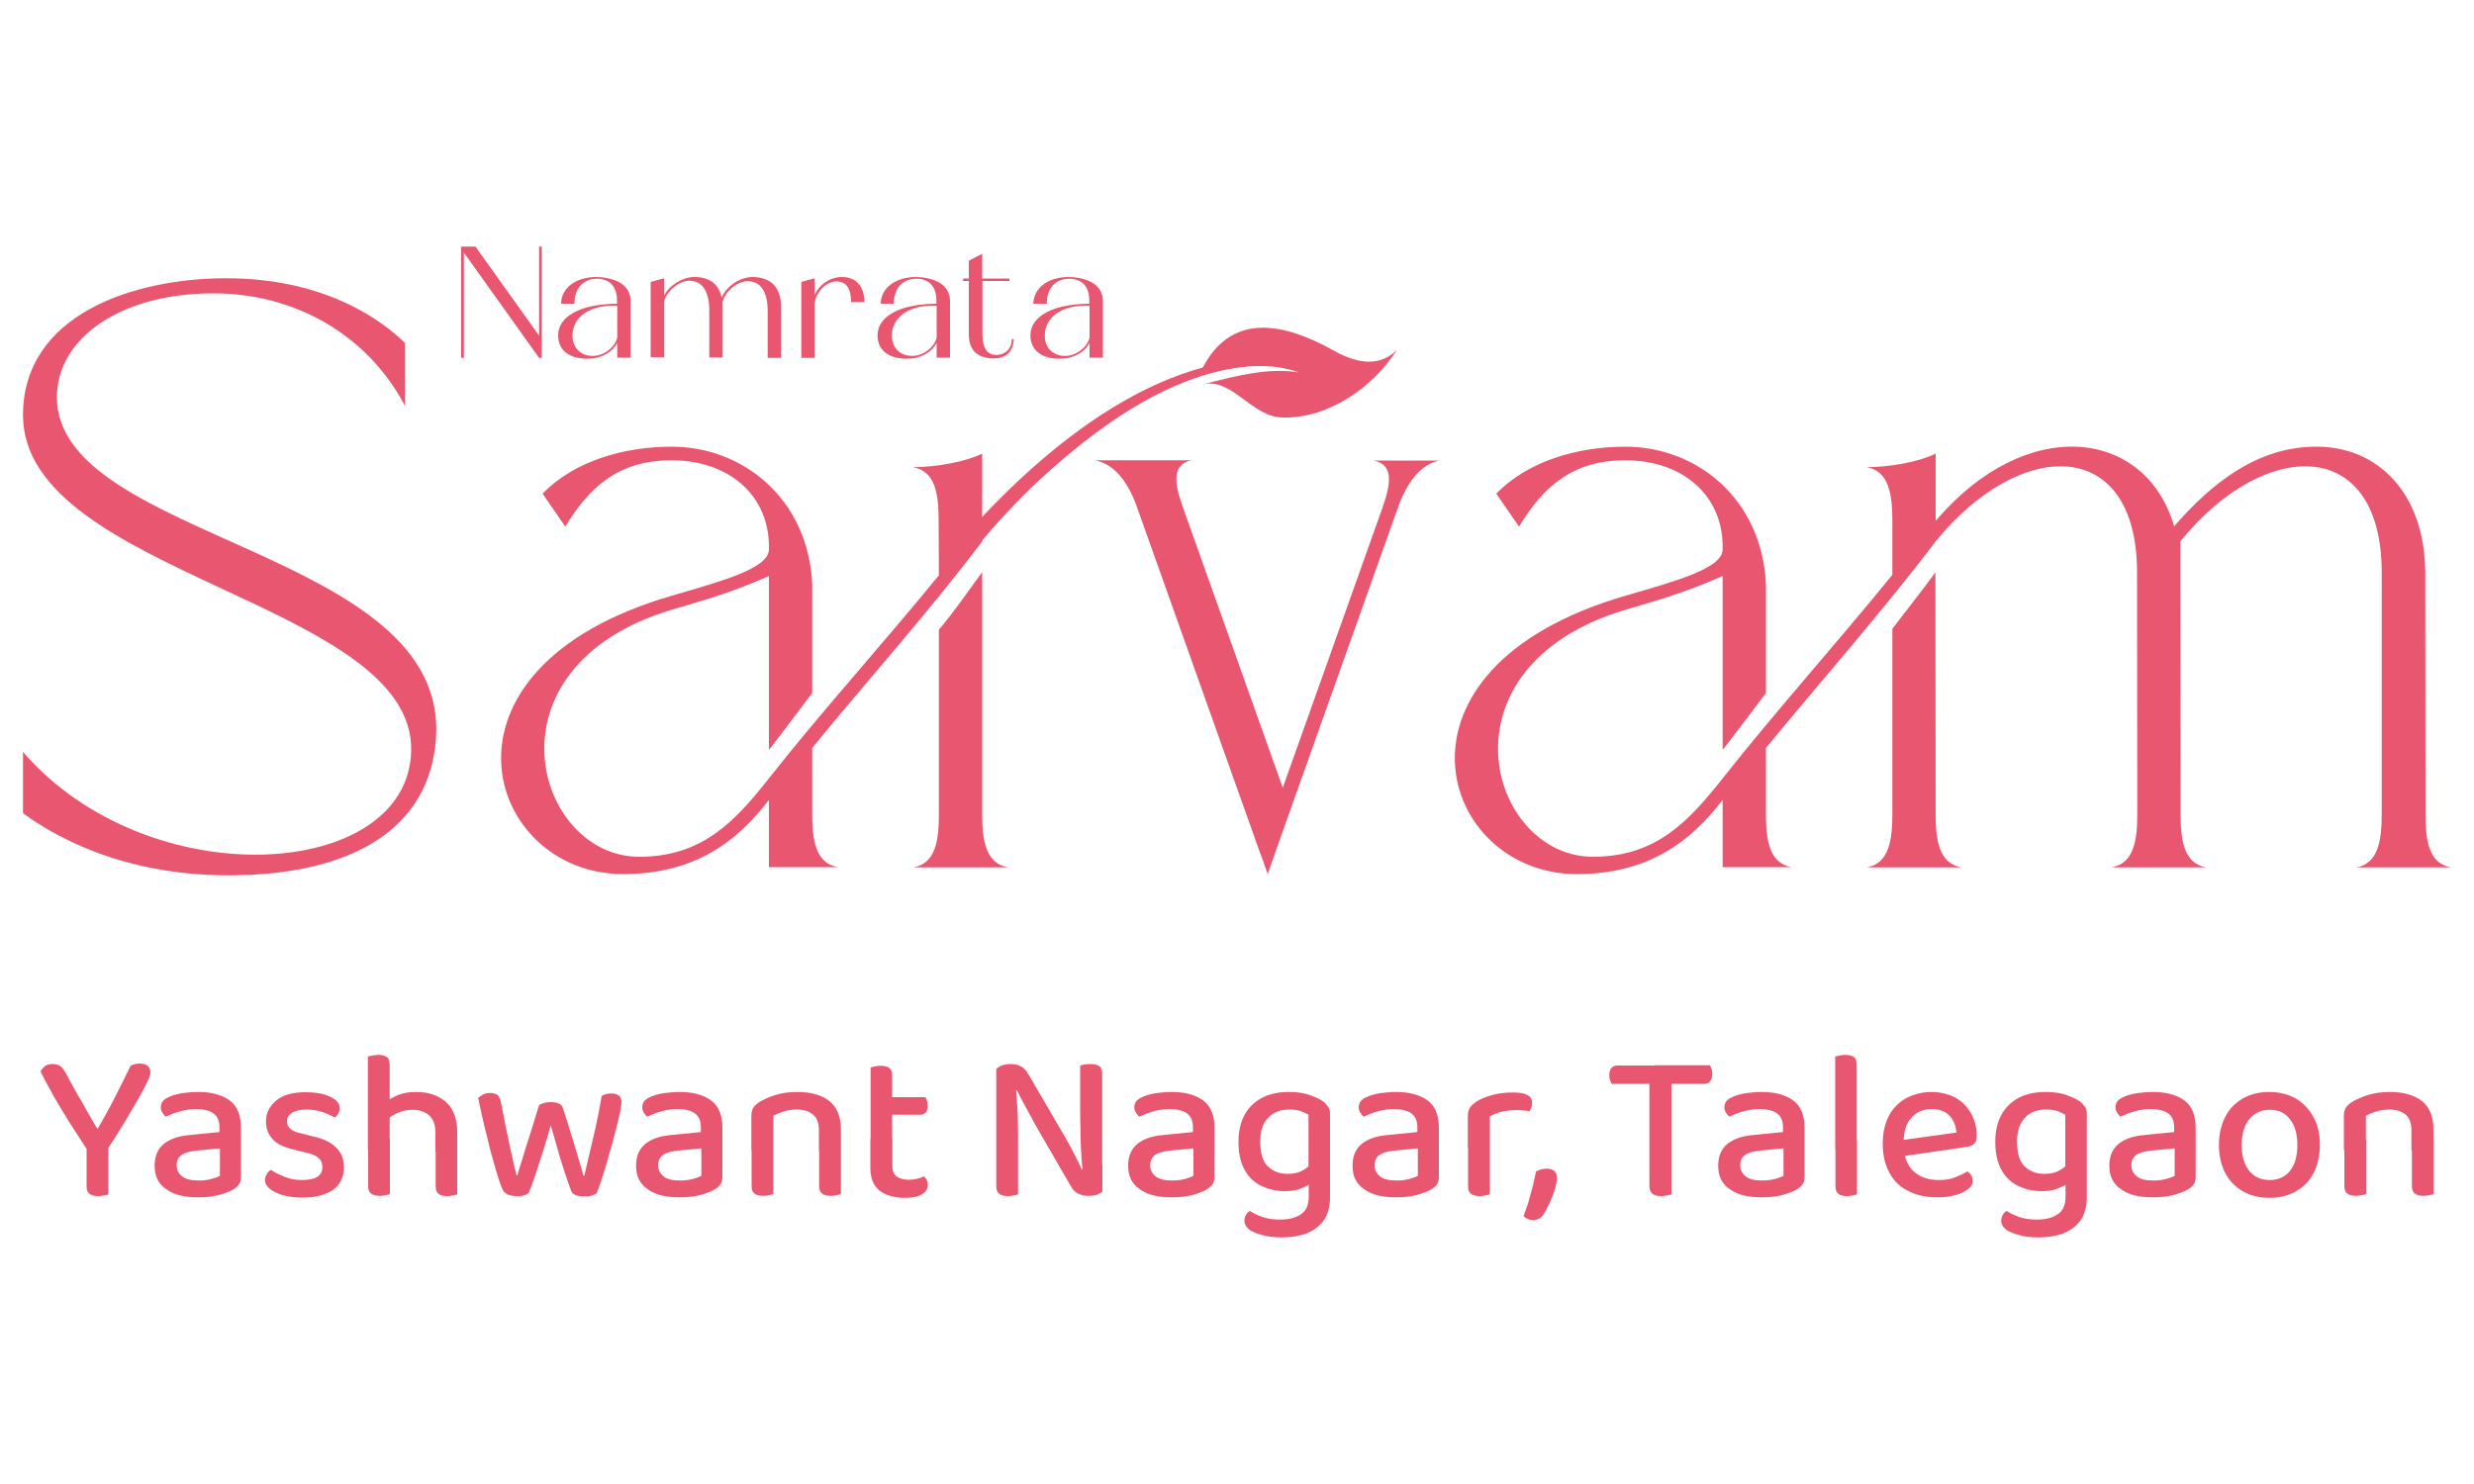 <?xml version="1.0" encoding="utf-8"?>
<!-- Generator: Adobe Illustrator 26.5.0, SVG Export Plug-In . SVG Version: 6.00 Build 0)  -->
<svg version="1.1" id="Layer_1" xmlns="http://www.w3.org/2000/svg" xmlns:xlink="http://www.w3.org/1999/xlink" x="0px" y="0px"
	 viewBox="0 0 1000 600" style="enable-background:new 0 0 1000 600;" xml:space="preserve">
<style type="text/css">
	.st0{fill:#E9566F;}
</style>
<g>
	<path class="st0" d="M43.3,464.9h-8c-1.5-2.3-3.2-4.8-4.9-7.5c-1.8-2.7-3.5-5.4-5.2-8.3c-1.7-2.8-3.4-5.6-4.8-8.3
		c-1.5-2.7-2.8-5.2-4-7.5c0.3-0.8,0.9-1.5,1.7-2.2c0.8-0.6,1.8-0.9,3.1-0.9c1.4,0,2.5,0.3,3.3,0.9c0.8,0.7,1.6,1.8,2.4,3.3
		c0.8,1.5,1.7,3.3,2.8,5.2c1.1,2,2.2,4,3.4,5.9c1.1,2.1,2.2,4,3.3,5.8c1,1.9,2,3.5,2.8,4.9h0.4c1.8-3.1,3.4-6,4.9-8.8
		c1.5-2.8,2.8-5.5,4.2-8.2c1.3-2.7,2.7-5.4,4.1-8.3c0.5-0.3,1.1-0.5,1.8-0.7c0.7-0.1,1.3-0.2,1.9-0.2c1.3,0,2.4,0.3,3.2,0.9
		c0.8,0.7,1.1,1.6,1.1,2.8c0,0.6-0.3,1.8-1.1,3.4c-0.8,1.7-2,3.9-3.4,6.5c-1.5,2.7-3.3,5.7-5.4,9.2
		C48.6,456.7,46.1,460.6,43.3,464.9z M34.9,461.1h8.9v21.8c-0.3,0.1-0.9,0.3-1.6,0.4c-0.8,0.2-1.6,0.3-2.4,0.3c-1.7,0-2.9-0.3-3.7-1
		c-0.8-0.6-1.1-1.6-1.1-3.1V461.1z"/>
	<path class="st0" d="M80.1,441.5c5.3,0,9.5,1.1,12.7,3.4c3.1,2.3,4.6,6,4.6,11v20c0,1.3-0.3,2.3-0.9,3.1c-0.6,0.8-1.4,1.4-2.4,2
		c-1.5,0.9-3.4,1.5-5.8,2.2c-2.4,0.6-5.1,0.9-8.1,0.9c-5.6,0-9.9-1-13-3.3c-3.2-2.2-4.7-5.2-4.7-9.5c0-3.8,1.2-6.7,3.7-8.8
		c2.5-2,5.9-3.2,10.5-3.6l12-1.2v-2c0-2.6-0.9-4.5-2.5-5.6c-1.6-1.1-4-1.7-6.8-1.7c-2.3,0-4.5,0.3-6.6,0.9c-2.2,0.6-4.1,1.4-5.8,2.2
		c-0.5-0.4-0.9-1-1.4-1.7c-0.4-0.6-0.6-1.3-0.6-2.1c0-1.8,0.9-3.1,2.9-4c1.6-0.8,3.4-1.3,5.6-1.7C75.8,441.7,78,441.5,80.1,441.5z
		 M80.4,477.3c2.1,0,3.9-0.3,5.3-0.7c1.5-0.4,2.5-0.8,3.2-1.2v-11.1l-9.5,0.9c-2.7,0.3-4.6,0.8-5.9,1.7c-1.4,0.9-2.1,2.4-2.1,4.2
		c0,1.9,0.8,3.4,2.2,4.5C75.1,476.8,77.4,477.3,80.4,477.3z M139,471.9c0,3.9-1.4,6.9-4.2,9s-7,3.3-12.4,3.3c-4.5,0-8.2-0.7-11-2.1
		c-2.8-1.4-4.3-3-4.3-5c0-0.9,0.3-1.6,0.7-2.4c0.4-0.7,0.9-1.3,1.7-1.7c1.6,1,3.4,2,5.6,2.8c2.1,0.9,4.4,1.3,7.1,1.3
		c5.4,0,8.1-1.7,8.1-5.2c0-1.5-0.4-2.7-1.4-3.6c-0.9-0.9-2.3-1.5-4.1-2l-6-1.5c-3.9-0.9-6.7-2.2-8.5-4.1c-1.8-1.9-2.8-4.3-2.8-7.3
		c0-3.4,1.4-6.1,4.1-8.4c2.7-2.3,6.6-3.4,11.9-3.4c2.7,0,5.1,0.3,7.2,0.8c2.1,0.6,3.7,1.4,4.9,2.3c1.1,0.9,1.7,2.1,1.7,3.3
		c0,0.9-0.2,1.6-0.6,2.3c-0.4,0.7-0.9,1.2-1.5,1.5c-0.7-0.4-1.6-0.9-2.8-1.4c-1.1-0.5-2.4-0.9-3.9-1.3c-1.5-0.3-3-0.5-4.6-0.5
		c-2.4,0-4.3,0.4-5.7,1.2c-1.5,0.9-2.2,2.1-2.2,3.6c0,1.1,0.4,2.1,1.2,2.8c0.8,0.9,2.2,1.5,4,1.9l5.1,1.3c4.3,0.9,7.5,2.5,9.5,4.5
		C138,466,139,468.6,139,471.9z M157.6,464.7h-8.9v-37.5c0.4-0.1,0.9-0.3,1.7-0.4c0.8-0.2,1.5-0.3,2.4-0.3c1.6,0,2.8,0.3,3.6,0.9
		c0.8,0.6,1.1,1.7,1.1,3.2V464.7z M148.7,460.3h8.9v22.5c-0.4,0.1-0.9,0.3-1.6,0.4c-0.8,0.2-1.5,0.3-2.4,0.3c-1.6,0-2.8-0.3-3.6-0.9
		c-0.8-0.6-1.2-1.6-1.2-3.1V460.3z M184.8,465.7H176v-7.8c0-3.2-0.9-5.5-2.6-7c-1.8-1.5-4-2.2-6.7-2.2c-2.2,0-4,0.4-5.8,1.2
		c-1.8,0.8-3.3,1.7-4.5,2.8l-0.9-7.1c1.3-0.9,3.1-1.8,5.2-2.8c2.2-0.9,4.6-1.3,7.4-1.3c5,0,9,1.3,12.1,4c3,2.7,4.6,6.7,4.6,12V465.7
		z M176,460.4h8.8v22.5c-0.3,0.1-0.9,0.3-1.6,0.4c-0.8,0.2-1.5,0.3-2.4,0.3c-1.6,0-2.8-0.3-3.5-0.9c-0.8-0.6-1.2-1.6-1.2-3.1V460.4z
		"/>
	<path class="st0" d="M222.6,455c-0.9,3.4-1.9,6.7-3,10.2c-1.1,3.4-2.2,6.6-3.1,9.6c-1,3-2,5.5-2.8,7.6c-0.5,0.4-1.1,0.7-1.9,0.9
		c-0.8,0.3-1.8,0.3-3,0.3c-1.3,0-2.4-0.2-3.4-0.6c-1-0.4-1.7-1-2.1-1.8c-0.6-1.1-1.2-2.8-1.9-5c-0.7-2.2-1.4-4.6-2.2-7.5
		c-0.8-2.8-1.5-5.6-2.2-8.6c-0.8-3-1.5-5.8-2.1-8.7c-0.6-2.8-1.2-5.3-1.6-7.5c0.5-0.5,1.2-0.9,2-1.4c0.8-0.4,1.6-0.6,2.8-0.6
		c1.3,0,2.3,0.3,3.1,0.9c0.7,0.7,1.1,1.8,1.4,3.4c0.6,2.8,1.1,5.8,1.7,8.8c0.6,3,1.2,5.8,1.8,8.5c0.6,2.7,1.1,5.1,1.6,7.1
		c0.4,2.1,0.9,3.6,1.1,4.6h0.3c0.4-1.3,1-3.5,2-6.5c0.9-3,1.9-6.4,3.2-10.2c1.2-3.9,2.4-7.7,3.6-11.7c0.6-0.4,1.4-0.7,2.2-0.9
		s1.5-0.3,2.5-0.3c1.3,0,2.4,0.2,3.3,0.6c0.9,0.4,1.5,1.1,1.7,2c1.3,3.9,2.4,7.6,3.5,11.2c1.1,3.6,2.1,6.8,2.9,9.6
		c0.9,2.8,1.5,4.9,1.8,6.3h0.4c1.1-4.9,2.4-10.2,3.7-15.8c1.3-5.6,2.4-11,3.3-16.4c1.1-0.7,2.4-1,3.9-1c1.2,0,2.2,0.3,3,0.8
		c0.8,0.6,1.1,1.5,1.1,2.8c0,0.7-0.2,1.9-0.5,3.7c-0.4,1.8-0.9,4-1.5,6.3c-0.6,2.4-1.2,4.9-2,7.6c-0.8,2.7-1.5,5.2-2.2,7.7
		c-0.8,2.5-1.5,4.8-2.1,6.8c-0.7,2-1.3,3.6-1.8,4.7c-0.4,0.3-1,0.6-2,0.9c-0.9,0.3-1.9,0.3-3,0.3c-3,0-4.7-0.7-5.2-2.2
		c-0.8-1.9-1.5-4.3-2.5-7.1c-0.9-2.8-2-6-2.9-9.4C224.5,461.6,223.6,458.3,222.6,455z"/>
	<path class="st0" d="M274.7,441.5c5.3,0,9.5,1.1,12.7,3.4c3.1,2.3,4.6,6,4.6,11v20c0,1.3-0.3,2.3-0.9,3.1c-0.6,0.8-1.4,1.4-2.4,2
		c-1.5,0.9-3.4,1.5-5.8,2.2c-2.4,0.6-5.1,0.9-8.1,0.9c-5.6,0-9.9-1-13-3.3c-3.2-2.2-4.7-5.2-4.7-9.5c0-3.8,1.2-6.7,3.7-8.8
		c2.5-2,5.9-3.2,10.5-3.6l12-1.2v-2c0-2.6-0.9-4.5-2.5-5.6c-1.6-1.1-4-1.7-6.8-1.7c-2.3,0-4.5,0.3-6.6,0.9c-2.2,0.6-4.1,1.4-5.8,2.2
		c-0.5-0.4-0.9-1-1.4-1.7c-0.4-0.6-0.6-1.3-0.6-2.1c0-1.8,0.9-3.1,2.9-4c1.6-0.8,3.4-1.3,5.6-1.7
		C270.4,441.7,272.6,441.5,274.7,441.5z M275,477.3c2.1,0,3.9-0.3,5.3-0.7c1.5-0.4,2.5-0.8,3.2-1.2v-11.1l-9.5,0.9
		c-2.7,0.3-4.6,0.8-5.9,1.7c-1.4,0.9-2.1,2.4-2.1,4.2c0,1.9,0.8,3.4,2.2,4.5C269.6,476.8,272,477.3,275,477.3z M339.9,456.6v8.5H331
		v-8.2c0-2.8-0.8-5-2.4-6.3c-1.6-1.3-3.8-2-6.5-2c-2,0-3.8,0.3-5.4,0.8c-1.6,0.5-3,1.1-4.1,1.7v13.9h-8.9V451c0-1.3,0.3-2.4,0.9-3.3
		c0.5-0.8,1.4-1.5,2.6-2.3c1.6-0.9,3.7-1.9,6.3-2.7s5.5-1.2,8.7-1.2c5.6,0,9.9,1.2,13.1,3.7C338.3,447.7,339.9,451.5,339.9,456.6z
		 M303.7,460.6h8.9v22.2c-0.4,0.1-0.9,0.3-1.6,0.4c-0.8,0.2-1.5,0.3-2.4,0.3c-1.6,0-2.8-0.3-3.6-0.9c-0.8-0.6-1.2-1.6-1.2-3.1V460.6
		z M331,460.6h8.9v22.2c-0.4,0.1-0.9,0.3-1.7,0.4c-0.8,0.2-1.5,0.3-2.3,0.3c-1.6,0-2.8-0.3-3.6-0.9c-0.8-0.6-1.2-1.6-1.2-3.1V460.6z
		 M360.7,462.7h-8.8v-31.1c0.3-0.1,0.9-0.3,1.6-0.4c0.8-0.2,1.5-0.3,2.4-0.3c1.6,0,2.8,0.3,3.6,0.9c0.8,0.6,1.1,1.6,1.1,3.1V462.7z
		 M351.9,460.3h8.8v11c0,2.1,0.6,3.5,1.8,4.4c1.2,0.9,2.9,1.3,5.1,1.3c0.9,0,2-0.2,3.1-0.4c1.1-0.3,2.1-0.6,2.8-1
		c0.4,0.4,0.8,0.9,1.1,1.5c0.3,0.6,0.4,1.3,0.4,2.1c0,1.5-0.8,2.7-2.2,3.6c-1.5,1-3.9,1.5-6.9,1.5c-4.2,0-7.7-0.9-10.2-2.8
		c-2.6-1.9-3.9-5.1-3.9-9.5V460.3z M356.9,450.7v-7.1H374c0.3,0.3,0.4,0.9,0.7,1.5c0.2,0.6,0.3,1.3,0.3,2c0,1.2-0.3,2.1-0.8,2.7
		c-0.6,0.6-1.4,0.9-2.3,0.9H356.9z M445.6,471v10.8c-0.6,0.5-1.4,0.9-2.3,1.3c-1,0.3-2.2,0.4-3.4,0.4c-1.5,0-2.9-0.3-4.1-0.9
		c-1.2-0.5-2.2-1.6-3.2-3.4l-14.4-24.9c-0.8-1.5-1.6-3.1-2.5-4.7c-0.9-1.6-1.8-3.3-2.6-4.8s-1.5-2.9-2-4l-8.4,2v-10.6
		c0.6-0.6,1.4-1.1,2.4-1.5c1-0.3,2.2-0.5,3.4-0.5c1.5,0,2.9,0.3,4.1,0.9c1.2,0.6,2.2,1.7,3.2,3.4l14.5,24.9c0.9,1.5,1.7,3,2.6,4.6
		c0.9,1.7,1.7,3.4,2.5,4.9c0.8,1.5,1.4,2.9,1.9,4L445.6,471z M402.7,439.7l7.8-0.4c0.3,2,0.4,4.2,0.6,6.6s0.3,4.8,0.3,7.2
		c0.1,2.5,0.1,4.8,0.1,7.1v22.7c-0.3,0.1-0.9,0.3-1.6,0.4c-0.8,0.2-1.6,0.3-2.4,0.3c-1.6,0-2.8-0.3-3.6-0.9
		c-0.8-0.6-1.2-1.6-1.2-3.1V439.7z M445.6,474.1l-7.9,0.3c-0.5-4.6-0.8-9.2-0.9-13.9c-0.1-4.6-0.2-9-0.2-13.3v-16.4
		c0.4-0.1,1-0.3,1.8-0.4c0.8-0.1,1.5-0.2,2.3-0.2c1.6,0,2.9,0.3,3.7,0.9c0.8,0.6,1.1,1.7,1.1,3.2V474.1z M473.6,441.5
		c5.3,0,9.5,1.1,12.7,3.4c3.1,2.3,4.6,6,4.6,11v20c0,1.3-0.3,2.3-0.9,3.1c-0.6,0.8-1.4,1.4-2.4,2c-1.5,0.9-3.4,1.5-5.8,2.2
		c-2.4,0.6-5.1,0.9-8.1,0.9c-5.6,0-9.9-1-13-3.3c-3.2-2.2-4.7-5.2-4.7-9.5c0-3.8,1.2-6.7,3.7-8.8c2.5-2,5.9-3.2,10.5-3.6l12-1.2v-2
		c0-2.6-0.9-4.5-2.5-5.6s-4-1.7-6.8-1.7c-2.3,0-4.5,0.3-6.6,0.9c-2.2,0.6-4.1,1.4-5.8,2.2c-0.5-0.4-0.9-1-1.4-1.7
		c-0.4-0.6-0.6-1.3-0.6-2.1c0-1.8,0.9-3.1,2.9-4c1.6-0.8,3.4-1.3,5.6-1.7C469.3,441.7,471.5,441.5,473.6,441.5z M473.9,477.3
		c2.1,0,3.9-0.3,5.3-0.7c1.5-0.4,2.5-0.8,3.2-1.2v-11.1l-9.5,0.9c-2.7,0.3-4.6,0.8-5.9,1.7c-1.4,0.9-2.1,2.4-2.1,4.2
		c0,1.9,0.8,3.4,2.2,4.5C468.5,476.8,470.9,477.3,473.9,477.3z M519.4,481.6c-3.4,0-6.5-0.7-9.3-2s-5.2-3.4-6.9-6.4
		c-1.7-2.9-2.6-6.8-2.6-11.6c0-4.4,0.9-8.1,2.6-11.1c1.7-3,4.1-5.2,7.2-6.8c3-1.5,6.5-2.2,10.6-2.2c2.8,0,5.4,0.3,7.7,1
		c2.3,0.8,4.3,1.6,5.8,2.6c0.9,0.6,1.6,1.4,2.2,2.2c0.6,0.8,0.9,1.8,0.9,2.9v26.7h-8.7v-26.2c-0.9-0.5-1.9-1-3.2-1.5
		c-1.3-0.4-2.8-0.6-4.6-0.6c-3.5,0-6.3,1-8.4,3.2c-2.2,2.2-3.3,5.4-3.3,9.7c0,4.8,1,8.2,3.2,10.2c2.2,2,4.7,2.9,7.9,2.9
		c2.3,0,4.2-0.4,5.7-1.2c1.5-0.8,2.6-1.6,3.5-2.6l0.4,7.4c-0.9,0.9-2.4,1.6-4.2,2.3S522,481.6,519.4,481.6z M529,483.7V475h8.6v9.1
		c0,3.9-0.9,7-2.6,9.4c-1.7,2.3-4,4-7,5.2c-3,1.1-6.3,1.6-10,1.6c-2.9,0-5.4-0.3-7.6-0.9c-2.2-0.6-3.6-1.2-4.6-1.7
		c-1.8-1.1-2.8-2.5-2.8-4.2c0-0.9,0.3-1.8,0.7-2.4c0.4-0.7,0.9-1.2,1.5-1.5c1.3,0.9,3.1,1.7,5.2,2.5c2.2,0.7,4.5,1,7,1
		c3.7,0,6.5-0.8,8.5-2.2C528.1,489.4,529,487,529,483.7z M564.3,441.5c5.3,0,9.5,1.1,12.7,3.4c3.1,2.3,4.6,6,4.6,11v20
		c0,1.3-0.3,2.3-0.9,3.1c-0.6,0.8-1.4,1.4-2.4,2c-1.5,0.9-3.4,1.5-5.8,2.2c-2.4,0.6-5.1,0.9-8.1,0.9c-5.6,0-9.9-1-13-3.3
		c-3.2-2.2-4.7-5.2-4.7-9.5c0-3.8,1.2-6.7,3.7-8.8c2.5-2,5.9-3.2,10.5-3.6l12-1.2v-2c0-2.6-0.9-4.5-2.5-5.6c-1.6-1.1-4-1.7-6.8-1.7
		c-2.3,0-4.5,0.3-6.6,0.9c-2.2,0.6-4.1,1.4-5.8,2.2c-0.5-0.4-0.9-1-1.4-1.7c-0.4-0.6-0.6-1.3-0.6-2.1c0-1.8,0.9-3.1,2.9-4
		c1.6-0.8,3.4-1.3,5.6-1.7C560,441.7,562.2,441.5,564.3,441.5z M564.6,477.3c2.1,0,3.9-0.3,5.3-0.7c1.5-0.4,2.5-0.8,3.2-1.2v-11.1
		l-9.5,0.9c-2.7,0.3-4.6,0.8-5.9,1.7c-1.4,0.9-2.1,2.4-2.1,4.2c0,1.9,0.8,3.4,2.2,4.5C559.2,476.8,561.6,477.3,564.6,477.3z
		 M602.2,451.4V464h-8.9v-12.8c0-1.4,0.3-2.5,0.9-3.4c0.6-0.9,1.5-1.7,2.7-2.5c1.6-1,3.7-1.9,6.4-2.6c2.6-0.7,5.4-1,8.5-1
		c5,0,7.5,1.4,7.5,4.2c0,0.7-0.1,1.3-0.3,1.9c-0.3,0.6-0.5,1.1-0.8,1.5c-0.6-0.1-1.3-0.3-2.2-0.3c-0.9-0.1-1.8-0.2-2.8-0.2
		c-2.3,0-4.5,0.3-6.4,0.7C605,450,603.5,450.6,602.2,451.4z M593.3,460.3l8.9,0.8v21.8c-0.4,0.1-0.9,0.3-1.6,0.4
		c-0.8,0.2-1.5,0.3-2.4,0.3c-1.6,0-2.8-0.3-3.6-0.9c-0.8-0.6-1.2-1.6-1.2-3.1V460.3z"/>
	<path class="st0" d="M624.1,490.7c-1.1,1.7-2.6,2.6-4.3,2.6c-1.5,0-2.8-0.5-4-1.6c0.6-1.6,1.3-3.5,2-5.7c0.6-2.2,1.2-4.4,1.8-6.6
		c0.5-2.2,0.9-4.1,1.3-5.8c0.6-0.3,1.2-0.5,2-0.8c0.8-0.2,1.5-0.3,2.3-0.3c1.3,0,2.2,0.3,3,0.9c0.8,0.6,1.1,1.5,1.1,2.9
		c0,1.3-0.3,2.9-0.9,4.8c-0.6,2-1.4,3.8-2.2,5.6C625.5,488.4,624.7,489.7,624.1,490.7z M673.4,430.7l0.3,7.5h-22.2
		c-0.3-0.3-0.4-0.9-0.7-1.5c-0.3-0.6-0.3-1.3-0.3-2.1c0-1.3,0.3-2.2,0.9-2.9c0.6-0.6,1.4-0.9,2.4-0.9H673.4z M666.7,435.9h8.9v47
		c-0.3,0.1-0.9,0.3-1.7,0.4c-0.8,0.2-1.6,0.3-2.4,0.3c-1.6,0-2.8-0.3-3.6-1c-0.8-0.6-1.2-1.7-1.2-3.2V435.9z M669.2,438.2l-0.3-7.5
		h22.2c0.3,0.3,0.4,0.9,0.7,1.5c0.3,0.7,0.3,1.4,0.3,2.1c0,1.3-0.3,2.2-0.9,2.9c-0.6,0.7-1.5,1-2.5,1H669.2z"/>
	<path class="st0" d="M712.1,441.5c5.3,0,9.5,1.1,12.7,3.4c3.1,2.3,4.6,6,4.6,11v20c0,1.3-0.3,2.3-0.9,3.1c-0.6,0.8-1.4,1.4-2.4,2
		c-1.5,0.9-3.4,1.5-5.8,2.2c-2.4,0.6-5.1,0.9-8.1,0.9c-5.6,0-9.9-1-13-3.3c-3.2-2.2-4.7-5.2-4.7-9.5c0-3.8,1.2-6.7,3.7-8.8
		c2.5-2,5.9-3.2,10.5-3.6l12-1.2v-2c0-2.6-0.9-4.5-2.5-5.6c-1.6-1.1-4-1.7-6.8-1.7c-2.3,0-4.5,0.3-6.6,0.9c-2.2,0.6-4.1,1.4-5.8,2.2
		c-0.5-0.4-0.9-1-1.4-1.7c-0.4-0.6-0.6-1.3-0.6-2.1c0-1.8,0.9-3.1,2.9-4c1.6-0.8,3.4-1.3,5.6-1.7
		C707.8,441.7,709.9,441.5,712.1,441.5z M712.4,477.3c2.1,0,3.9-0.3,5.3-0.7c1.5-0.4,2.5-0.8,3.2-1.2v-11.1l-9.5,0.9
		c-2.7,0.3-4.6,0.8-5.9,1.7c-1.4,0.9-2.1,2.4-2.1,4.2c0,1.9,0.8,3.4,2.2,4.5C707,476.8,709.3,477.3,712.4,477.3z M750.6,465.5
		l-8.8-0.8v-37.5c0.3-0.1,0.9-0.3,1.6-0.4c0.8-0.2,1.5-0.3,2.3-0.3c1.6,0,2.9,0.3,3.7,0.9c0.8,0.6,1.1,1.7,1.1,3.2V465.5z
		 M741.8,460.3l8.8,0.8v21.8c-0.3,0.1-0.9,0.3-1.6,0.4c-0.8,0.2-1.5,0.3-2.4,0.3c-1.6,0-2.8-0.3-3.5-0.9c-0.8-0.6-1.2-1.6-1.2-3.1
		V460.3z M766.8,467.8l-0.4-6.5l24.4-3.4c-0.2-2.7-1.1-5-2.8-6.8c-1.7-1.8-4.1-2.7-7.3-2.7c-3.2,0-5.8,1.1-8,3.4
		c-2.2,2.3-3.2,5.6-3.3,9.8l0.2,3.3c0.4,4,1.9,7.1,4.4,9.1c2.5,2.1,5.7,3.1,9.7,3.1c2.4,0,4.6-0.3,6.6-1.1c2-0.8,3.6-1.5,4.8-2.4
		c0.7,0.4,1.3,0.9,1.7,1.6c0.4,0.7,0.6,1.5,0.6,2.2c0,1.3-0.6,2.4-1.9,3.4c-1.3,1-2.9,1.8-5.1,2.4c-2.2,0.6-4.6,0.9-7.3,0.9
		c-4.4,0-8.3-0.8-11.6-2.5c-3.4-1.6-5.9-4-7.7-7.3c-1.8-3.2-2.8-7.1-2.8-11.9c0-3.4,0.5-6.4,1.5-9c0.9-2.6,2.3-4.7,4.1-6.5
		c1.8-1.8,3.9-3.1,6.3-4c2.4-0.9,5-1.4,7.7-1.4c3.6,0,6.8,0.8,9.6,2.2c2.8,1.5,4.9,3.7,6.5,6.4c1.5,2.7,2.3,5.8,2.3,9.2
		c0,1.5-0.3,2.5-1,3.1c-0.7,0.7-1.6,1.1-2.9,1.3L766.8,467.8z M825.3,481.6c-3.4,0-6.5-0.7-9.3-2s-5.2-3.4-6.9-6.4
		c-1.7-2.9-2.6-6.8-2.6-11.6c0-4.4,0.9-8.1,2.6-11.1c1.7-3,4.1-5.2,7.2-6.8c3-1.5,6.5-2.2,10.6-2.2c2.8,0,5.4,0.3,7.7,1
		c2.3,0.8,4.3,1.6,5.8,2.6c0.9,0.6,1.6,1.4,2.2,2.2c0.6,0.8,0.9,1.8,0.9,2.9v26.7h-8.7v-26.2c-0.9-0.5-1.9-1-3.2-1.5
		c-1.3-0.4-2.8-0.6-4.6-0.6c-3.5,0-6.3,1-8.4,3.2c-2.2,2.2-3.3,5.4-3.3,9.7c0,4.8,1,8.2,3.2,10.2c2.2,2,4.7,2.9,7.9,2.9
		c2.3,0,4.2-0.4,5.7-1.2c1.5-0.8,2.6-1.6,3.5-2.6l0.4,7.4c-0.9,0.9-2.4,1.6-4.2,2.3C830.1,481.3,827.9,481.6,825.3,481.6z
		 M834.9,483.7V475h8.6v9.1c0,3.9-0.9,7-2.6,9.4c-1.7,2.3-4,4-7,5.2c-3,1.1-6.3,1.6-10,1.6c-2.9,0-5.4-0.3-7.6-0.9
		c-2.2-0.6-3.6-1.2-4.6-1.7c-1.8-1.1-2.8-2.5-2.8-4.2c0-0.9,0.3-1.8,0.7-2.4c0.4-0.7,0.9-1.2,1.5-1.5c1.3,0.9,3.1,1.7,5.2,2.5
		c2.2,0.7,4.5,1,7,1c3.7,0,6.5-0.8,8.5-2.2C834,489.4,834.9,487,834.9,483.7z M870.2,441.5c5.3,0,9.5,1.1,12.7,3.4
		c3.1,2.3,4.6,6,4.6,11v20c0,1.3-0.3,2.3-0.9,3.1c-0.6,0.8-1.4,1.4-2.4,2c-1.5,0.9-3.4,1.5-5.8,2.2c-2.4,0.6-5.1,0.9-8.1,0.9
		c-5.6,0-9.9-1-13-3.3c-3.2-2.2-4.7-5.2-4.7-9.5c0-3.8,1.2-6.7,3.7-8.8c2.5-2,5.9-3.2,10.5-3.6l12-1.2v-2c0-2.6-0.9-4.5-2.5-5.6
		c-1.6-1.1-4-1.7-6.8-1.7c-2.3,0-4.5,0.3-6.6,0.9c-2.2,0.6-4.1,1.4-5.8,2.2c-0.5-0.4-0.9-1-1.4-1.7c-0.4-0.6-0.6-1.3-0.6-2.1
		c0-1.8,0.9-3.1,2.9-4c1.6-0.8,3.4-1.3,5.6-1.7C865.9,441.7,868,441.5,870.2,441.5z M870.5,477.3c2.1,0,3.9-0.3,5.3-0.7
		c1.5-0.4,2.5-0.8,3.2-1.2v-11.1l-9.5,0.9c-2.7,0.3-4.6,0.8-5.9,1.7c-1.4,0.9-2.1,2.4-2.1,4.2c0,1.9,0.8,3.4,2.2,4.5
		C865.1,476.8,867.4,477.3,870.5,477.3z M937.7,462.9c0,4.3-0.9,8.1-2.5,11.3c-1.6,3.2-4,5.7-7.1,7.4c-3,1.8-6.6,2.7-10.8,2.7
		s-7.7-0.9-10.8-2.7c-3-1.7-5.4-4.2-7.1-7.4c-1.6-3.2-2.5-6.9-2.5-11.3c0-4.4,0.9-8.2,2.6-11.4c1.6-3.2,4-5.6,7.1-7.4
		c3-1.7,6.5-2.6,10.6-2.6c4,0,7.7,0.9,10.7,2.6c3,1.8,5.4,4.2,7.1,7.4C936.9,454.7,937.7,458.5,937.7,462.9z M917.4,448.7
		c-3.4,0-6.2,1.3-8.2,3.8c-2.1,2.5-3.1,6-3.1,10.4c0,4.5,1,7.9,3,10.4c2,2.5,4.7,3.8,8.3,3.8c3.5,0,6.4-1.3,8.3-3.8
		c2-2.5,2.9-6,2.9-10.4c0-4.4-1-7.9-3-10.4C923.7,450,921,448.7,917.4,448.7z M983.6,456.6v8.5h-8.9v-8.2c0-2.8-0.8-5-2.4-6.3
		s-3.8-2-6.5-2c-2,0-3.8,0.3-5.4,0.8c-1.6,0.5-3,1.1-4.1,1.7v13.9h-8.9V451c0-1.3,0.3-2.4,0.9-3.3c0.5-0.8,1.4-1.5,2.6-2.3
		c1.6-0.9,3.7-1.9,6.3-2.7c2.6-0.8,5.5-1.2,8.7-1.2c5.6,0,9.9,1.2,13.1,3.7C982.1,447.7,983.6,451.5,983.6,456.6z M947.5,460.6h8.9
		v22.2c-0.4,0.1-0.9,0.3-1.6,0.4c-0.8,0.2-1.5,0.3-2.4,0.3c-1.6,0-2.8-0.3-3.6-0.9c-0.8-0.6-1.2-1.6-1.2-3.1V460.6z M974.8,460.6
		h8.9v22.2c-0.4,0.1-0.9,0.3-1.7,0.4c-0.8,0.2-1.5,0.3-2.3,0.3c-1.6,0-2.8-0.3-3.6-0.9c-0.8-0.6-1.2-1.6-1.2-3.1V460.6z"/>
	<path class="st0" d="M92.4,353.9c-43.7,0-71.2-16.4-83.1-25.1V304c50.8,58.8,155.6,52,156.9-0.3c1.5-60.2-156.6-71.3-156.9-135.7
		c-0.1-40.7,44.5-55.5,82.1-55.5c40.7,0,63.6,17.6,72.3,26.2v25.4c-14.8-28.2-43.9-45.5-77.4-45.5c-37.8,0-63.3,18.3-63.3,42
		c0,58.1,158.9,61.6,153.2,138.2C173.7,334.4,143.2,353.9,92.4,353.9"/>
	<path class="st0" d="M397,218.9c-21.6,28.6-46,55.7-68.7,83.5v26.6c0,10.7,1.4,20.1,10.4,21.6h-27.9v-27.2
		c-12.5,16.4-29.5,30-59,30c-55.3,0-82.5-82.8,19.6-112.5c20.1-5.9,39.4-11,39.4-18.8c0.5-21.8-16.2-36-39.3-36
		c-21.9,0-33.4,11.1-43,26.8l-9.2-13.3c13.1-13.5,33.4-19,52.2-19c28.6,0,55,20.8,56.8,55.3v44.3c-5.8,7.6-11.6,15.5-17.5,23v-70.3
		c-16.1,7.1-27.4,10.1-39.2,13.6c-77.6,23.2-55.4,99.9-13.2,99.9c25.6,0,38.8-14.5,52.4-31.7c22-27.9,44.5-52.5,68.7-82.1l-0.1-22
		c0-10.8-1.3-20.2-10.4-21.7c9.6-0.1,21.1-2.1,28-5.5V218.9z M407.5,350.7h-38.4c9.1-1.5,10.4-10.9,10.4-21.6v-74.5
		c6.1-7.2,11.9-15.6,17.5-23.3v97.9C397,339.8,398.5,349.2,407.5,350.7z"/>
	<path class="st0" d="M582.3,186.1c-8.3,1.4-13.8,9.5-17.2,19l-47.7,134.1l-5,14.2l-2.3-6.6l-0.9-2.3l-49.6-139.4
		c-3.3-9.5-8.9-17.6-17.1-19h39.3c-8.3,1.4-7.1,9.5-3.7,18.9l40.4,113.5L558.9,205c3.3-9.4,4.5-17.4-3.8-18.8H582.3z"/>
	<path class="st0" d="M962.7,329.1v-97.6c0-55.2-47.2-54.8-81.4-12.6c0,36.8,0.1,73.4,0.1,110.2c0,10.7,1.4,20.1,10.4,21.6h-38.4
		c9.1-1.5,10.5-10.9,10.5-21.6l-0.1-97.6c0-55.2-47.1-54.8-81.4-12.6c-21.7,28.6-45.7,55.7-68.6,83.5v26.6
		c0,10.7,1.4,20.1,10.4,21.6h-27.9v-27.2c-12.6,16.4-29.5,30-59,30c-55.3,0-82.5-82.8,19.6-112.5c20.1-5.9,39.4-11,39.4-18.8
		c0.5-21.8-16.2-36-39.3-36c-21.9,0-33.4,11.1-43,26.8l-9.2-13.3c13.1-13.5,33.4-19,52.2-19c28.6,0,55,20.8,56.8,55.3v44.3
		c-5.8,7.6-11.6,15.5-17.5,23v-70.3c-16.1,7.1-27.4,10.1-39.2,13.6c-77.6,23.2-55.4,99.9-13.2,99.9c25.6,0,38.8-14.5,52.4-31.7
		c22-27.8,44.4-52.6,68.6-82.3v-21.8c0-10.8-1.4-20.2-10.4-21.7c9.6-0.1,21.1-2.1,27.9-5.5v27.2c36.7-43.2,84.9-37.4,96.4,2.2
		c15-17.3,33.7-32.4,57.9-32.2c24.3,0.1,43.4,18.6,43.6,50.9l0.1,97.6c0,10.7,1.3,20.1,10.4,21.6h-38.4
		C961.3,349.2,962.7,339.8,962.7,329.1 M792.9,350.7h-38.4c9-1.5,10.4-10.9,10.4-21.6v-74.9c7.3-9.5,13.6-17.5,17.4-22.8l0.1,97.8
		C782.4,339.8,783.8,349.2,792.9,350.7z"/>
	<path class="st0" d="M388.4,218.5c32.5-37.2,84.9-81.8,137.6-71.9v2.1c-40.5-6.7-77,19-105.5,45c-9.6,9-18.8,18.8-26.9,29
		L388.4,218.5z"/>
	<path class="st0" d="M484.6,151.9c16.3-4.7,29.9-5.2,40.6-1.3c-12-2-24.5,1-39.3,4.9c11.9-3.2,19.8,12.9,32.3,13.3
		c18.5,0.6,36.8-12.1,46.4-27.3c-6.2,6.2-14.7,6.3-25.4,0.3c-11-6.2-20.6-9.3-28.7-9.3C498.9,132.5,490.2,139,484.6,151.9"/>
	<polygon class="st0" points="217.9,99.7 219,99.7 219,144.7 217.9,144.7 187.5,102.1 187.5,144.7 186.4,144.7 186.4,99.7 
		192.2,99.7 217.9,135.7 	"/>
	<path class="st0" d="M254.9,121.7v22.9h-5.4v-6c-1.7,3.5-6.1,6.3-11.3,6.4c-8.8,0.3-12.6-4-12.6-9.4c0-7.7,9-12.7,23.8-12.8v-1.2
		c0-6.4-3.5-8.9-8.2-8.9c-4.5,0-9,2.9-9,10.1h-5.4c0-6,5.5-10.8,14.3-10.8C247,112.1,254.9,114.2,254.9,121.7 M249.5,136.5v-12.9
		c-11.1-0.5-18.1,4.6-18.1,12.1c0,4.9,3.3,8.2,8.2,8.2C244.4,143.9,248.7,140.1,249.5,136.5z"/>
	<path class="st0" d="M315.7,124.1v20.6h-5.4v-19c0-7.3-2.6-12.2-8.4-12c-4.4,0.2-9.1,4.6-9.9,8.7c0.1,0.4,0.1,1,0.1,1.5v20.6h-5.4
		v-19c0-7.3-2.6-12.2-8.4-12c-4,0.2-9.3,4.5-9.9,8.7v22.2H263V114l5.4-1.5v7.1c1.9-4.1,7.4-7.6,12.2-7.6c5.9,0,10,2.6,11.1,8.4
		c1.7-4.4,7.1-8.4,12.6-8.4C311.3,112.1,315.7,115.8,315.7,124.1"/>
	<path class="st0" d="M349.4,122.1H344c0-4.6-1.3-8.5-6.3-8.3c-4,0.2-7.9,4.5-8.4,8.7v22.2h-5.4V114l5.4-1.5v6.8
		c1.6-3.9,5.8-7.1,10.5-7.3C347.1,111.8,349.4,117,349.4,122.1"/>
	<path class="st0" d="M384,121.7v22.9h-5.4v-6c-1.7,3.5-6.1,6.3-11.3,6.4c-8.8,0.3-12.6-4-12.6-9.4c0-7.7,9-12.7,23.8-12.8v-1.2
		c0-6.4-3.5-8.9-8.2-8.9c-4.5,0-9,2.9-9,10.1H356c0-6,5.5-10.8,14.3-10.8C376.1,112.1,384,114.2,384,121.7 M378.6,136.5v-12.9
		c-11.1-0.5-18.1,4.6-18.1,12.1c0,4.9,3.3,8.2,8.2,8.2C373.5,143.9,377.8,140.1,378.6,136.5z"/>
	<path class="st0" d="M409.8,137.1c-0.3,4.9-3,7.8-7.9,7.8c-5.8,0-10.3-2.3-10.3-9.8v-21.5h-2.3v-1h2.3v-7.2l5.4-2.8v10H408v1h-10.9
		V135c0,6.4,2.4,8.5,5.6,8.5c4.1,0,6.3-3.1,6.3-6.4H409.8z"/>
	<path class="st0" d="M445.8,121.7v22.9h-5.4v-6c-1.7,3.5-6.1,6.3-11.3,6.4c-8.8,0.3-12.6-4-12.6-9.4c0-7.7,9-12.7,23.8-12.8v-1.2
		c0-6.4-3.5-8.9-8.2-8.9c-4.5,0-9,2.9-9,10.1h-5.4c0-6,5.5-10.8,14.3-10.8C437.9,112.1,445.8,114.2,445.8,121.7 M440.4,136.5v-12.9
		c-11.1-0.5-18.1,4.6-18.1,12.1c0,4.9,3.3,8.2,8.2,8.2C435.3,143.9,439.6,140.1,440.4,136.5z"/>
</g>
<g>
</g>
<g>
</g>
<g>
</g>
<g>
</g>
<g>
</g>
<g>
</g>
</svg>
